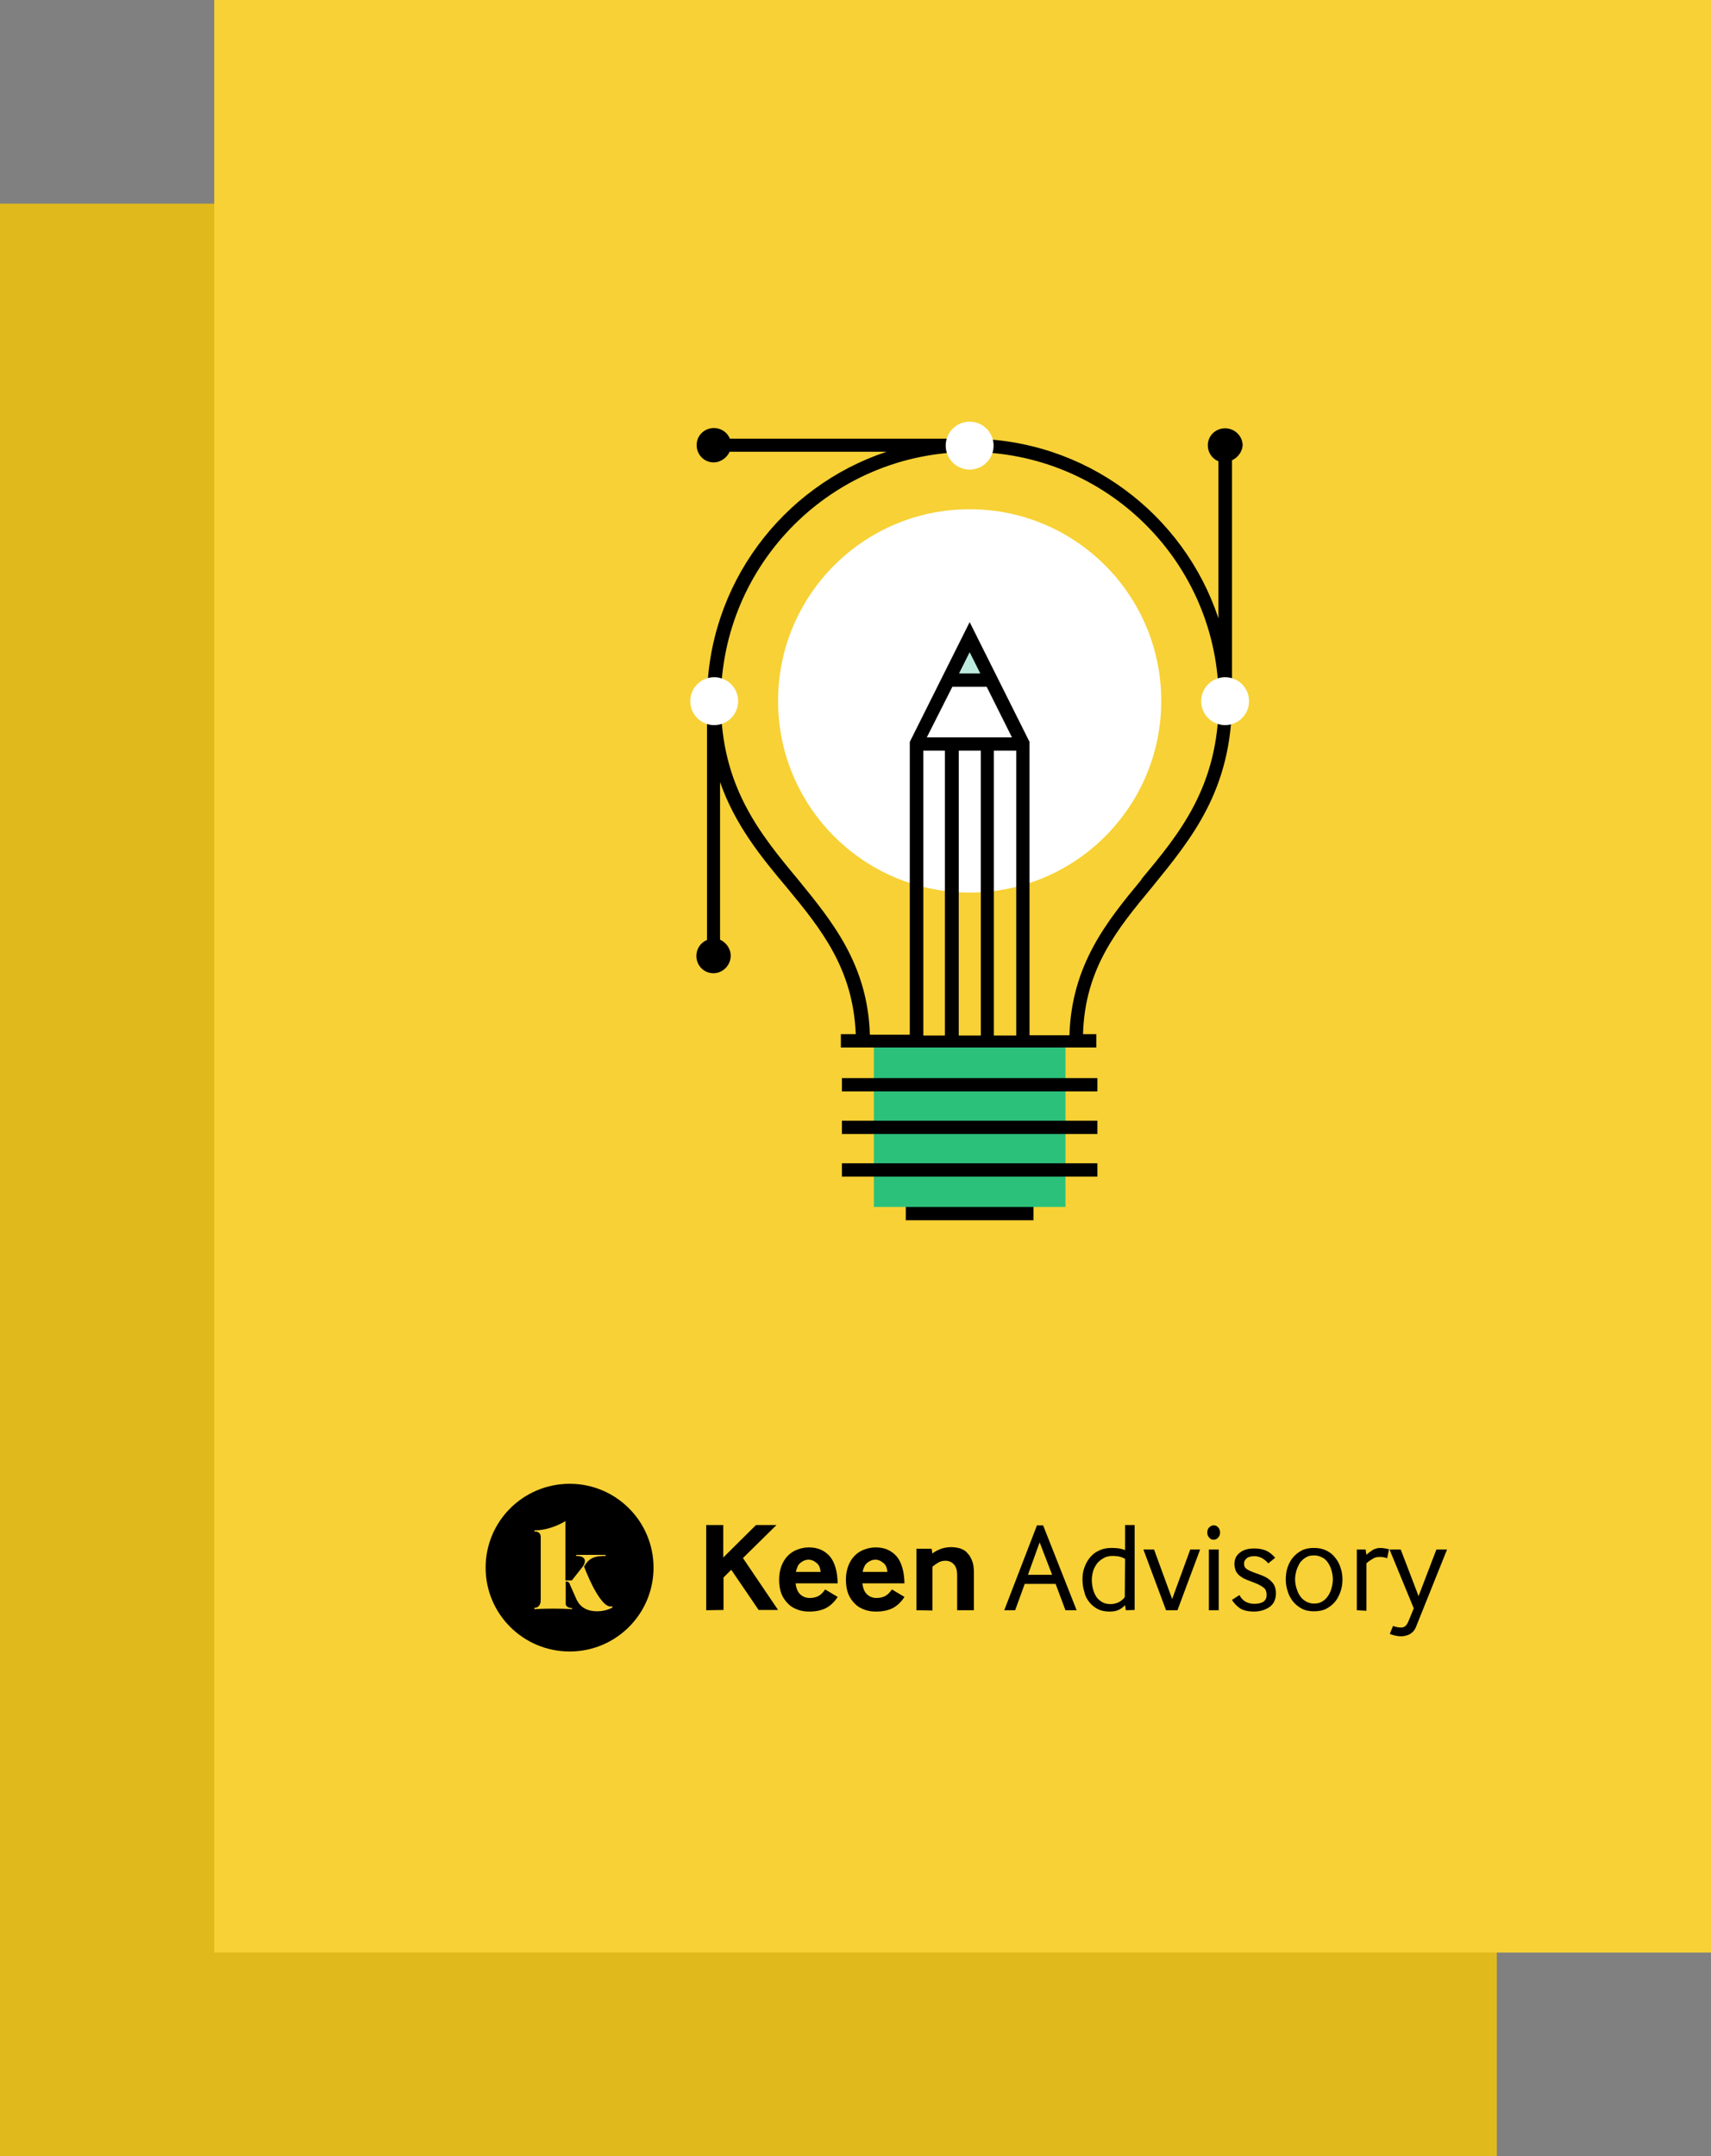 <?xml version="1.0" encoding="utf-8"?>
<!-- Generator: Adobe Illustrator 19.0.0, SVG Export Plug-In . SVG Version: 6.00 Build 0)  -->
<svg version="1.1" id="Calque_1" xmlns="http://www.w3.org/2000/svg" xmlns:xlink="http://www.w3.org/1999/xlink" x="0px" y="0px"
	 viewBox="16 -810 643 810" style="enable-background:new 16 -810 643 810;" xml:space="preserve">
<rect x="16" y="-810" width="643" height="810" fill="#808080" stroke="none"/>
<style type="text/css">
	.st0{fill:#E0BA1C;}
	.st1{fill:#F7D135;}
	.st2{fill:#FFFFFF;}
	.st3{fill:#2CC17B;}
	.st4{fill:#BCEBDD;}
</style>
<g id="Calque_3">
	<path class="st0" d="M16-733.5h562.5V0H16V-733.5z"/>
	<path class="st1" d="M96.5-810H659v733.5H96.5V-810z"/>
</g>
<g id="Layer_1">
	<circle class="st2" cx="380.4" cy="-546.7" r="72"/>
	<path d="M356.4-393.6h48v42h-48V-393.6z"/>
	<path class="st3" d="M344.4-418.6h72v62h-72V-418.6z"/>
	<path d="M332.4-373h96v5h-96V-373z M332.4-389h96v5h-96V-389z M332.4-405h96v5h-96V-405z"/>
	<path class="st4" d="M372.4-554.6h16l-8-16L372.4-554.6z"/>
	<path d="M483-642.6c0-3.6-3-6.5-6.6-6.5s-6.5,2.8-6.5,6.4c0,2.7,1.6,5,4,6v59c-13-39.2-50-67.5-93.6-67.5h-90c-1-2.4-3.3-4-6-4
		c-3.6,0-6.5,2.8-6.5,6.4c0,3.6,2.8,6.5,6.4,6.5c2.7,0,5-1.8,6-4h59c-39.2,13-67.5,50-67.5,93.4v90c-2.4,1-4,3.3-4,6
		c0,3.6,2.8,6.5,6.4,6.5s6.5-3,6.5-6.6c0-2.7-1.8-5-4-6v-59.2c5.6,16,15.3,28,25,39.5c13,15.7,25,30.6,26,55.2H332v5h96v-5h-5
		c0.7-24.8,13-39.6,26-55.3c14.6-18,30-36.3,30-70.3v-90c2.2-1,4-3.3,4-6V-642.6z M374-552h12.8l9.5,19h-32l9.6-19H374z M376.4-557
		l4-8l4,8H376.4z M384.6-528v107h-8.3v-107H384.6z M389.6-528h8.3v107h-8.4v-107H389.6z M362.9-528h8.2v107H363v-107H362.9z
		 M444.9-479.5c-13,15.7-26.2,32-27,58.4h-15v-110.2l-22.5-45l-22.5,45v110h-15c-0.8-26.4-14.2-42.6-27-58.3c-14.3-17.2-29-35-29-67
		c0-51.7,42-93.6,93.6-93.6s93.5,41.8,93.5,93.4c0,32.2-14.8,50-29,67L444.9-479.5z"/>
	<circle class="st2" cx="476.4" cy="-546.6" r="9"/>
	<circle class="st2" cx="284.4" cy="-546.6" r="9"/>
	<circle class="st2" cx="380.4" cy="-642.6" r="9"/>
</g>
<path id="logosvg_x5F_logo" d="M230.1-252.6c-17.5,0-31.6,14.1-31.6,31.5s14.1,31.5,31.6,31.5c17.4,0,31.5-14.1,31.5-31.5
	S247.5-252.6,230.1-252.6z M246.3-206.2c0,0-2.3,1.5-5.9,1.5c-3.5,0-6.4-1.3-7.9-4.8l-2.3-5.2c-0.2-0.6-0.3-1.1-1.6-1.2v8.4
	c0,1.2,1.5,1.6,2.4,1.6v0.4c0,0-2.8-0.2-7.1-0.2c-4.2,0-7.1,0.2-7.1,0.2v-0.5c1.6,0,2.4-1.2,2.4-2.9v-23.6c0-1.6-0.9-2.2-2.4-2.2
	v-0.4c6.4,0,11.7-3.5,11.7-3.5v22.3h2.4l3.7-4.7c0.8-0.9,1.2-1.8,1.2-2.6c0-1.2-1.1-1.9-3.3-1.9v-0.4h11.1v0.4c-4.4,0-6.3,0.9-8.1,4
	c0,0,6.1,16.5,10.6,14.9v0.4H246.3z"/>
<g id="logosvg_x5F_texte">
	<path d="M281.4-205.1v-32h6.4v12.2l12.3-12.2h7.7l-12.6,12.4l13.2,19.5h-7.3l-10.3-15.1l-2.9,2.9v12.2L281.4-205.1L281.4-205.1z"/>
	<path d="M315-215.2c0.2,1.9,0.8,3.3,1.8,4.2c1,0.9,2.2,1.3,3.5,1.3c1.1,0,2.1-0.2,3-0.6c0.9-0.4,1.8-1.2,2.8-2.6l4.7,2.8
		c-1.3,2-2.8,3.4-4.6,4.3c-1.7,0.8-3.7,1.2-6.1,1.2c-1.6,0-2.9-0.2-4.3-0.7s-2.6-1.2-3.6-2.2c-1-1-1.9-2.2-2.5-3.7
		c-0.6-1.5-0.9-3.3-0.9-5.4c0-1.9,0.3-3.6,0.9-5.2c0.6-1.5,1.4-2.8,2.4-3.8s2.2-1.8,3.6-2.3c1.3-0.5,2.8-0.8,4.3-0.8
		c3.3,0,5.8,1.1,7.8,3.3c1.9,2.2,2.9,5.7,3,10.2C330.7-215.2,315-215.2,315-215.2z M324.4-219.5c-0.2-1.6-0.6-2.7-1.6-3.4
		c-0.9-0.8-1.9-1.2-2.9-1.2c-0.5,0-1.1,0.1-1.6,0.3c-0.5,0.2-1,0.5-1.5,0.9c-0.5,0.4-0.9,0.9-1.1,1.5c-0.2,0.6-0.5,1.2-0.6,1.9
		L324.4-219.5L324.4-219.5z"/>
	<path d="M340.1-215.2c0.2,1.9,0.8,3.3,1.8,4.2c1,0.9,2.2,1.3,3.5,1.3c1.1,0,2.1-0.2,3-0.6c0.9-0.4,1.8-1.2,2.8-2.6l4.7,2.8
		c-1.3,2-2.8,3.4-4.6,4.3c-1.7,0.8-3.7,1.2-6.1,1.2c-1.6,0-2.9-0.2-4.3-0.7c-1.4-0.5-2.6-1.2-3.6-2.2c-1-1-1.9-2.2-2.5-3.7
		c-0.6-1.5-0.9-3.3-0.9-5.4c0-1.9,0.3-3.6,0.9-5.2c0.6-1.5,1.4-2.8,2.4-3.8s2.2-1.8,3.6-2.3c1.3-0.5,2.8-0.8,4.3-0.8
		c3.3,0,5.8,1.1,7.8,3.3c1.9,2.2,2.9,5.7,3,10.2C355.8-215.2,340.1-215.2,340.1-215.2z M349.5-219.5c-0.2-1.6-0.6-2.7-1.6-3.4
		c-0.9-0.8-1.9-1.2-2.9-1.2c-0.5,0-1.1,0.1-1.6,0.3c-0.5,0.2-1,0.5-1.5,0.9c-0.5,0.4-0.9,0.9-1.1,1.5c-0.3,0.5-0.5,1.2-0.6,1.9
		L349.5-219.5L349.5-219.5z"/>
	<path d="M360.4-205.1v-23.1h5.7l0.3,1.8c0.9-0.8,2.1-1.3,3.3-1.8c1.2-0.4,2.5-0.6,3.7-0.6c1.2,0,2.5,0.2,3.5,0.5
		c1.1,0.4,2,0.9,2.7,1.8c0.8,0.8,1.4,1.9,1.8,3.1c0.5,1.2,0.6,2.8,0.6,4.6v13.7h-6.3v-13.2c0-1.8-0.4-3.1-1.2-4
		c-0.8-0.9-1.9-1.4-3.2-1.4c-0.9,0-1.9,0.2-2.7,0.7s-1.6,1-2.2,1.6v16.4L360.4-205.1L360.4-205.1z"/>
	<path d="M393.4-205.1l12.3-31.9h2.3l12.6,31.9h-4.2l-3.7-9.9h-11.6l-3.6,9.9C397.4-205.1,393.4-205.1,393.4-205.1z M402.3-218.4
		h9.1l-4.7-12.2L402.3-218.4z"/>
	<path d="M439.1-205.1l-0.3-1.9c-0.9,0.9-1.7,1.5-2.7,1.9c-1,0.4-2,0.5-3.2,0.5c-1.6,0-3.1-0.3-4.3-0.9s-2.3-1.5-3.2-2.6
		c-0.9-1.1-1.6-2.4-1.9-3.9c-0.5-1.5-0.7-3.1-0.7-4.8c0-1.5,0.2-2.9,0.7-4.3c0.5-1.4,1.2-2.7,2.1-3.8s2-2,3.4-2.6
		c1.4-0.7,2.9-1,4.8-1c1.2,0,2.2,0.1,2.9,0.2c0.9,0.2,1.6,0.4,2.1,0.6v-9.4h3.6v31.9L439.1-205.1L439.1-205.1z M438.8-224.4
		c-0.2-0.2-0.5-0.2-0.8-0.4c-0.3-0.2-0.7-0.2-1.1-0.4c-0.4-0.1-0.9-0.2-1.3-0.2c-0.5-0.1-0.9-0.1-1.3-0.1c-1.3,0-2.5,0.2-3.5,0.8
		c-1,0.5-1.8,1.2-2.5,2c-0.6,0.9-1.2,1.8-1.5,2.9c-0.3,1.1-0.5,2.2-0.5,3.3c0,1.2,0.2,2.5,0.5,3.6c0.3,1.1,0.7,2,1.3,2.9
		c0.6,0.8,1.3,1.4,2.2,1.9s1.9,0.7,3.1,0.7c0.9,0,1.9-0.2,2.8-0.6c0.9-0.4,1.8-1.1,2.5-2L438.8-224.4L438.8-224.4z"/>
	<path d="M454.2-205.1l-8.5-22.8h4l6.8,18.6l6.8-18.6h3.7l-8.5,22.8H454.2z"/>
	<path d="M472.1-231.6c-0.7,0-1.2-0.2-1.7-0.8c-0.5-0.5-0.7-1.2-0.7-1.9c0-0.7,0.2-1.4,0.7-1.9c0.5-0.5,1.1-0.8,1.7-0.8
		c0.7,0,1.2,0.2,1.7,0.8c0.5,0.5,0.7,1.2,0.7,1.9c0,0.8-0.2,1.4-0.7,1.9C473.4-231.9,472.8-231.6,472.1-231.6z M470.3-205.1v-22.8
		h3.7v22.8H470.3z"/>
	<path d="M481.8-210.8c0.5,1,1.2,1.8,2.1,2.4c0.9,0.5,2,0.9,3.4,0.9c3.1,0,4.7-1.1,4.7-3.3c0-0.7-0.1-1.2-0.3-1.7
		c-0.2-0.5-0.5-0.9-1-1.2c-0.5-0.4-1.1-0.7-1.8-1.1c-0.7-0.3-1.6-0.7-2.7-1.1c-1.2-0.4-2.1-0.8-2.9-1.2c-0.8-0.5-1.5-0.9-1.9-1.4
		c-0.5-0.5-0.9-1.1-1.1-1.7s-0.4-1.4-0.4-2.2c0-1.9,0.7-3.3,2-4.3c1.3-1.1,3.2-1.6,5.4-1.6c1.9,0,3.4,0.3,4.7,0.9
		c1.2,0.6,2.3,1.5,3.2,2.6l-2.6,2.1c-0.6-0.8-1.4-1.4-2.2-1.9c-0.9-0.5-1.9-0.8-2.9-0.8c-1.3,0-2.3,0.2-3,0.8c-0.6,0.5-1,1.2-1,1.9
		c0,0.5,0.1,0.9,0.2,1.2c0.2,0.4,0.5,0.7,0.9,1c0.5,0.3,1,0.6,1.8,0.9c0.7,0.3,1.6,0.6,2.7,1c2.1,0.7,3.7,1.6,4.8,2.8
		c1.1,1.1,1.6,2.6,1.6,4.4c0,1.1-0.2,2-0.6,2.9c-0.4,0.9-1,1.6-1.7,2.1c-0.7,0.5-1.6,1-2.6,1.3c-1,0.3-2.1,0.5-3.3,0.5
		c-2.2,0-4-0.4-5.3-1.2c-1.2-0.9-2.3-1.9-3-3.2L481.8-210.8z"/>
	<path d="M505.2-205.7c-1.3-0.7-2.4-1.6-3.3-2.7c-0.9-1.2-1.6-2.4-2-3.9c-0.5-1.5-0.7-2.9-0.7-4.4c0-1.5,0.2-2.9,0.6-4.3
		c0.5-1.4,1.1-2.7,2-3.8c0.9-1.1,2-2,3.3-2.7c1.3-0.7,2.9-1,4.7-1c1.8,0,3.3,0.3,4.7,1s2.5,1.6,3.3,2.7c0.9,1.1,1.6,2.4,2,3.8
		c0.5,1.4,0.7,2.9,0.7,4.4c0,1.5-0.2,2.9-0.7,4.4c-0.5,1.4-1.1,2.7-2,3.8c-0.9,1.1-2,2-3.3,2.7c-1.3,0.7-2.9,1-4.7,1
		C508.1-204.7,506.5-205,505.2-205.7z M504.6-210.4c0.6,0.9,1.3,1.5,2.2,2c0.9,0.5,1.9,0.8,3,0.8c1.2,0,2.2-0.2,3.1-0.8
		c0.9-0.5,1.6-1.2,2.2-2.1c0.6-0.9,1-1.8,1.3-2.9c0.3-1.1,0.5-2.2,0.5-3.3c0-1.1-0.2-2.2-0.5-3.3c-0.3-1.1-0.7-2-1.3-2.9
		c-0.6-0.9-1.3-1.6-2.2-2c-0.9-0.5-1.9-0.8-3.1-0.8c-1.2,0-2.2,0.2-3.1,0.8c-0.9,0.5-1.6,1.2-2.2,2c-0.5,0.9-1,1.8-1.3,2.9
		c-0.3,1.1-0.5,2.2-0.5,3.3c0,1.2,0.2,2.2,0.5,3.3C503.6-212.3,503.9-211.3,504.6-210.4z"/>
	<path d="M525.9-205.1v-22.8h3.3l0.3,2c0.6-0.6,1.4-1.2,2.3-1.8c0.9-0.5,1.9-0.8,2.9-0.8c0.7,0,1.3,0.1,1.9,0.2
		c0.6,0.1,1,0.2,1.4,0.3l-0.7,3.4c-0.8-0.4-1.8-0.5-3-0.5c-0.9,0-1.8,0.2-2.6,0.8c-0.9,0.5-1.6,1-2.2,1.6v17.8L525.9-205.1
		L525.9-205.1z"/>
	<path d="M539.5-199.2c0.4,0.2,0.8,0.2,1.3,0.4c0.5,0.1,1.1,0.2,1.6,0.2c0.7,0,1.3-0.2,1.7-0.5c0.4-0.4,0.9-1,1.3-2.1l1.9-4.6
		l-9.1-22.1h4.2l6.7,17.5l6.7-17.5h4l-11.6,28.9c-0.5,1.4-1.4,2.3-2.4,2.9c-1,0.5-2.1,0.8-3.3,0.8c-0.7,0-1.5-0.1-2.3-0.3
		c-0.8-0.2-1.5-0.4-1.9-0.6L539.5-199.2z"/>
</g>
</svg>
